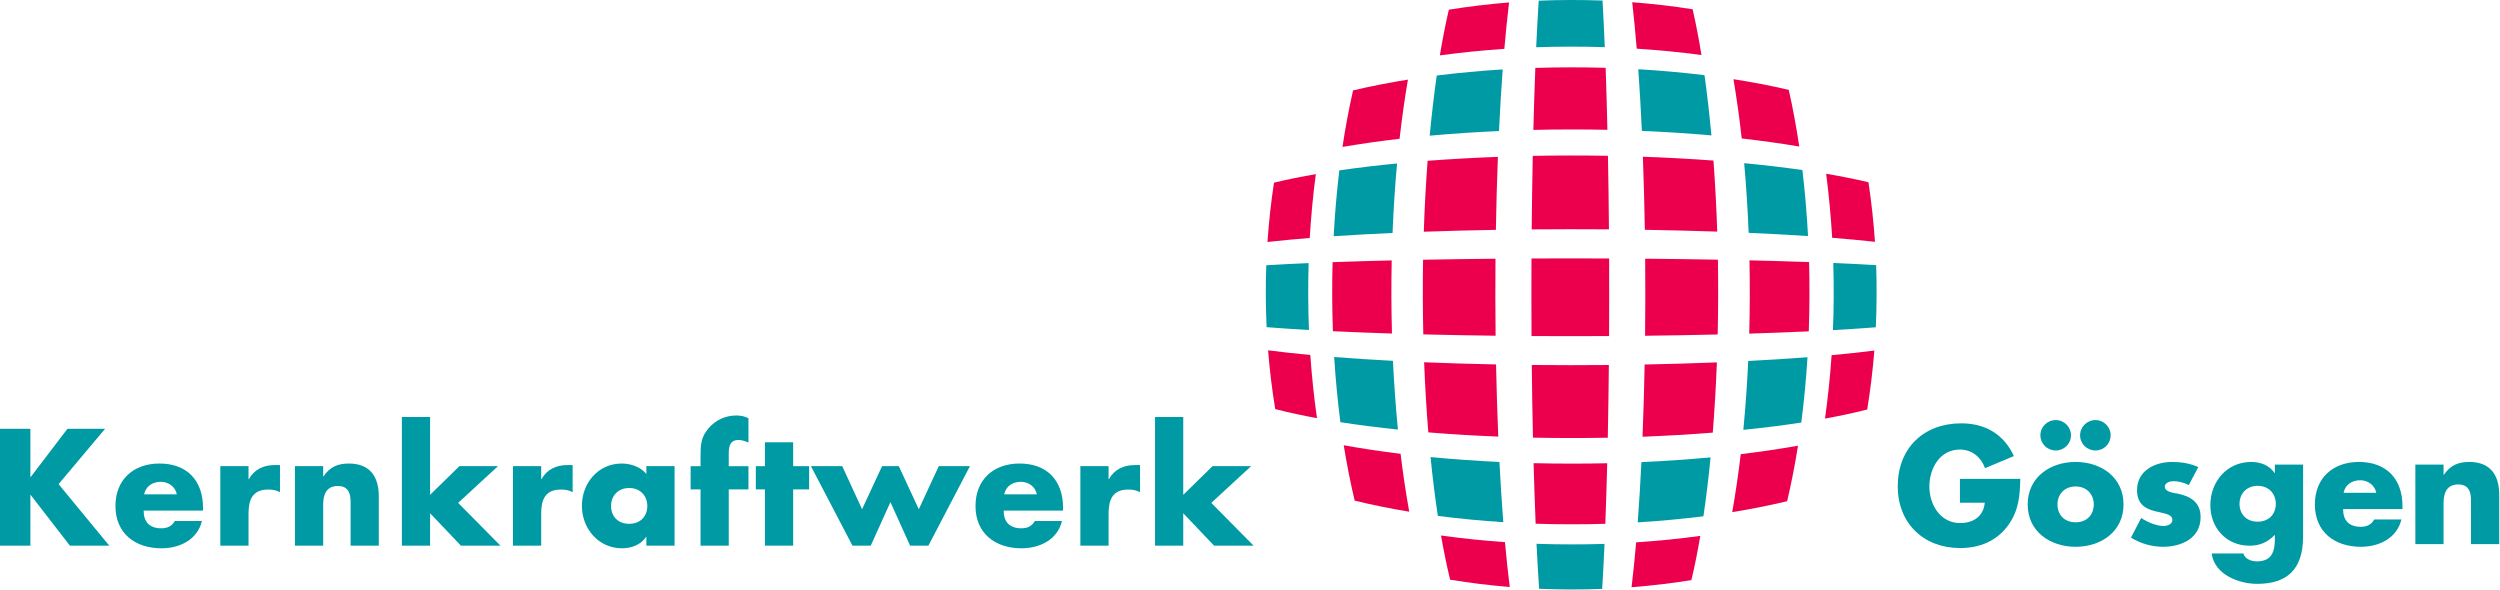 <?xml version="1.0" encoding="UTF-8" standalone="no"?><!DOCTYPE svg PUBLIC "-//W3C//DTD SVG 1.1//EN" "http://www.w3.org/Graphics/SVG/1.1/DTD/svg11.dtd"><svg width="100%" height="100%" viewBox="0 0 1441 340" version="1.1" xmlns="http://www.w3.org/2000/svg" xmlns:xlink="http://www.w3.org/1999/xlink" xml:space="preserve" xmlns:serif="http://www.serif.com/" style="fill-rule:evenodd;clip-rule:evenodd;stroke-linejoin:round;stroke-miterlimit:2;"><path d="M771.987,98.207c11.066,-1.6 22.158,-2.9 33.283,-3.992c-1.208,13.325 -2.067,26.692 -2.6,40.067c-11.333,0.517 -22.658,1.117 -33.95,1.875c0.675,-12.683 1.75,-25.333 3.267,-37.95" style="fill:#009aa5;fill-rule:nonzero;"/><path d="M1005.35,94.058c11.208,1.075 22.4,2.358 33.55,3.95c1.508,12.65 2.567,25.341 3.25,38.05c-11.4,-0.742 -22.808,-1.35 -34.225,-1.85c-0.533,-13.4 -1.392,-26.8 -2.575,-40.15" style="fill:#009aa5;fill-rule:nonzero;"/><path d="M729.877,152.897c8.125,-0.5 16.284,-0.892 24.409,-1.25c-0.367,12.858 -0.3,25.708 0.2,38.558c-8.159,-0.45 -16.284,-0.991 -24.409,-1.625c-0.55,-11.891 -0.616,-23.783 -0.2,-35.683" style="fill:#009aa5;fill-rule:nonzero;"/><path d="M1056.7,151.593c8.258,0.358 16.483,0.758 24.725,1.241c0.392,11.934 0.333,23.884 -0.208,35.817c-8.217,0.642 -16.475,1.175 -24.7,1.625c0.5,-12.883 0.566,-25.783 0.183,-38.683" style="fill:#009aa5;fill-rule:nonzero;"/><path d="M769.014,205.793c11.292,0.866 22.583,1.583 33.883,2.183c0.642,13.225 1.575,26.442 2.867,39.625c-11.083,-1.167 -22.142,-2.542 -33.167,-4.25c-1.608,-12.475 -2.791,-25.008 -3.583,-37.558" style="fill:#009aa5;fill-rule:nonzero;"/><path d="M1007.67,208.06c11.409,-0.591 22.792,-1.283 34.175,-2.158c-0.791,12.583 -1.966,25.15 -3.575,37.658c-11.1,1.692 -22.241,3.067 -33.416,4.209c1.283,-13.209 2.2,-26.45 2.816,-39.709" style="fill:#009aa5;fill-rule:nonzero;"/><path d="M824.558,263.461c13.217,1.258 26.467,2.192 39.717,2.817c0.6,11.575 1.317,23.141 2.217,34.708c-12.617,-0.817 -25.2,-2 -37.725,-3.617c-1.692,-11.266 -3.067,-22.575 -4.209,-33.908" style="fill:#009aa5;fill-rule:nonzero;"/><path d="M946.108,266.362c13.316,-0.6 26.6,-1.508 39.866,-2.725c-1.108,11.333 -2.45,22.667 -4.116,33.95c-12.584,1.583 -25.209,2.725 -37.867,3.508c0.858,-11.575 1.55,-23.15 2.116,-34.733" style="fill:#009aa5;fill-rule:nonzero;"/><path d="M828.13,43.533c12.642,-1.567 25.325,-2.725 38.025,-3.525c-0.867,11.825 -1.558,23.666 -2.125,35.525c-13.342,0.591 -26.65,1.475 -39.95,2.666c1.1,-11.583 2.408,-23.15 4.05,-34.666" style="fill:#009aa5;fill-rule:nonzero;"/><path d="M944.306,39.906c12.75,0.758 25.475,1.875 38.175,3.425c1.608,11.542 2.9,23.108 3.983,34.717c-13.342,-1.184 -26.717,-2.025 -40.1,-2.6c-0.55,-11.859 -1.217,-23.7 -2.058,-35.542" style="fill:#009aa5;fill-rule:nonzero;"/><path d="M886.912,0.382c12.267,-0.492 24.517,-0.5 36.784,-0.075c0.5,8.958 0.941,17.908 1.308,26.867c-13.183,-0.392 -26.367,-0.384 -39.55,0.05c0.417,-8.942 0.892,-17.909 1.458,-26.842" style="fill:#009aa5;fill-rule:nonzero;"/><path d="M885.649,313.441c13.05,0.45 26.134,0.467 39.2,0.067c-0.375,8.65 -0.825,17.3 -1.358,25.941c-12.108,0.459 -24.242,0.434 -36.35,-0.075c-0.592,-8.633 -1.067,-17.275 -1.492,-25.933" style="fill:#009aa5;fill-rule:nonzero;"/><path d="M734.335,105.289c7.967,-1.925 16.017,-3.517 24.108,-4.917c-1.633,12.208 -2.766,24.492 -3.508,36.792c-8.125,0.666 -16.258,1.4 -24.367,2.316c0.8,-11.441 2.025,-22.85 3.767,-34.191" style="fill:#ec004d;fill-rule:nonzero;"/><path d="M822.867,92.683c13.483,-1.017 27,-1.767 40.516,-2.275c-0.55,14.016 -0.916,28.05 -1.158,42.075c-13.867,0.241 -27.717,0.591 -41.55,1.083c0.45,-13.642 1.167,-27.267 2.192,-40.883" style="fill:#ec004d;fill-rule:nonzero;"/><path d="M883.483,89.838c14.442,-0.267 28.892,-0.275 43.334,-0.034c0.275,14.134 0.466,28.259 0.575,42.392c-14.842,-0.108 -29.7,-0.1 -44.525,0.025c0.125,-14.133 0.333,-28.25 0.616,-42.383" style="fill:#ec004d;fill-rule:nonzero;"/><path d="M946.962,90.336c13.583,0.492 27.141,1.217 40.683,2.208c0.992,13.642 1.708,27.3 2.167,40.959c-13.909,-0.475 -27.825,-0.817 -41.725,-1.05c-0.242,-14.042 -0.609,-28.084 -1.125,-42.117" style="fill:#ec004d;fill-rule:nonzero;"/><path d="M1052.59,100.144c8.175,1.4 16.317,3 24.392,4.9c1.725,11.4 2.95,22.841 3.75,34.333c-8.209,-0.917 -16.45,-1.65 -24.659,-2.308c-0.75,-12.35 -1.891,-24.659 -3.483,-36.925" style="fill:#ec004d;fill-rule:nonzero;"/><path d="M768.097,151.11c11.359,-0.416 22.734,-0.733 34.075,-1.008c-0.283,14.042 -0.233,28.092 0.15,42.142c-11.358,-0.359 -22.7,-0.792 -34.041,-1.325c-0.467,-13.275 -0.534,-26.534 -0.184,-39.809" style="fill:#ec004d;fill-rule:nonzero;"/><path d="M820.258,149.712c13.909,-0.258 27.834,-0.45 41.742,-0.583c-0.117,14.791 -0.108,29.591 0.067,44.383c-13.9,-0.175 -27.792,-0.425 -41.675,-0.767c-0.334,-14.333 -0.367,-28.691 -0.134,-43.033" style="fill:#ec004d;fill-rule:nonzero;"/><path d="M882.74,148.984c14.925,-0.066 29.85,-0.066 44.758,0c0.067,14.909 0.05,29.817 -0.033,44.717c-14.892,0.092 -29.783,0.083 -44.692,0c-0.083,-14.9 -0.1,-29.808 -0.033,-44.717" style="fill:#ec004d;fill-rule:nonzero;"/><path d="M948.289,149.119c13.975,0.125 27.942,0.308 41.917,0.558c0.225,14.383 0.192,28.742 -0.125,43.108c-13.942,0.334 -27.9,0.584 -41.858,0.742c0.166,-14.808 0.2,-29.608 0.066,-44.408" style="fill:#ec004d;fill-rule:nonzero;"/><path d="M1008.4,150.059c11.441,0.267 22.9,0.6 34.358,0.992c0.35,13.317 0.283,26.625 -0.183,39.933c-11.425,0.525 -22.875,0.959 -34.317,1.309c0.375,-14.075 0.408,-28.159 0.142,-42.234" style="fill:#ec004d;fill-rule:nonzero;"/><path d="M730.922,201.928c8.091,1.05 16.216,1.916 24.341,2.683c0.85,12.192 2.109,24.35 3.842,36.433c-8.083,-1.491 -16.108,-3.2 -24.058,-5.241c-1.85,-11.234 -3.209,-22.534 -4.125,-33.875" style="fill:#ec004d;fill-rule:nonzero;"/><path d="M820.875,208.812c13.8,0.558 27.625,0.975 41.442,1.25c0.283,13.867 0.716,27.733 1.283,41.592c-13.45,-0.534 -26.9,-1.334 -40.325,-2.425c-1.092,-13.459 -1.883,-26.934 -2.4,-40.417" style="fill:#ec004d;fill-rule:nonzero;"/><path d="M882.914,210.377c14.808,0.142 29.617,0.15 44.433,0.017c-0.141,13.966 -0.35,27.933 -0.616,41.9c-14.384,0.258 -28.775,0.25 -43.134,-0.034c-0.3,-13.966 -0.541,-27.925 -0.683,-41.883" style="fill:#ec004d;fill-rule:nonzero;"/><path d="M947.973,210.1c13.875,-0.266 27.759,-0.666 41.642,-1.216c-0.533,13.516 -1.308,27.008 -2.375,40.491c-13.467,1.059 -26.967,1.825 -40.483,2.359c0.55,-13.875 0.95,-27.759 1.216,-41.634" style="fill:#ec004d;fill-rule:nonzero;"/><path d="M1055.74,204.725c8.241,-0.75 16.45,-1.616 24.641,-2.666c-0.916,11.375 -2.275,22.716 -4.125,33.983c-8.05,2.042 -16.175,3.75 -24.325,5.242c1.7,-12.134 2.967,-24.334 3.809,-36.559" style="fill:#ec004d;fill-rule:nonzero;"/><path d="M774.531,256.649c10.875,1.966 21.791,3.575 32.766,4.925c1.342,11.175 2.984,22.3 4.992,33.366c-10.558,-1.733 -21.058,-3.833 -31.442,-6.375c-2.525,-10.55 -4.591,-21.208 -6.316,-31.916" style="fill:#ec004d;fill-rule:nonzero;"/><path d="M883.957,266.97c14.15,0.334 28.292,0.35 42.442,0.05c-0.3,11.634 -0.65,23.284 -1.092,34.909c-13.391,0.391 -26.775,0.375 -40.166,-0.059c-0.475,-11.625 -0.867,-23.266 -1.184,-34.9" style="fill:#ec004d;fill-rule:nonzero;"/><path d="M1003.36,261.778c11.05,-1.325 22.067,-2.925 33.017,-4.892c-1.725,10.75 -3.775,21.425 -6.267,32.008c-10.483,2.5 -21.041,4.575 -31.658,6.3c1.967,-11.083 3.583,-22.225 4.908,-33.416" style="fill:#ec004d;fill-rule:nonzero;"/><path d="M779.905,52.108c10.467,-2.475 21.025,-4.517 31.625,-6.217c-1.942,11.325 -3.517,22.692 -4.817,34.108c-11,1.275 -21.983,2.809 -32.908,4.692c1.642,-10.933 3.65,-21.8 6.1,-32.583" style="fill:#ec004d;fill-rule:nonzero;"/><path d="M884.969,39.139c13.5,-0.416 27,-0.425 40.517,-0.058c0.408,11.917 0.758,23.825 1.025,35.742c-14.225,-0.292 -28.458,-0.275 -42.683,0.05c0.3,-11.917 0.666,-23.825 1.141,-35.734" style="fill:#ec004d;fill-rule:nonzero;"/><path d="M999.169,45.644c10.7,1.683 21.342,3.7 31.875,6.158c2.442,10.8 4.417,21.7 6.05,32.658c-11.025,-1.875 -22.075,-3.383 -33.166,-4.65c-1.275,-11.425 -2.834,-22.816 -4.759,-34.166" style="fill:#ec004d;fill-rule:nonzero;"/><path d="M835.117,5.583c11.508,-1.85 23.1,-3.225 34.708,-4.175c-1.075,8.908 -1.942,17.825 -2.717,26.75c-12.441,0.85 -24.833,2.083 -37.175,3.758c1.467,-8.825 3.159,-17.617 5.184,-26.333" style="fill:#ec004d;fill-rule:nonzero;"/><path d="M940.812,1.291c11.642,0.892 23.284,2.225 34.825,4.05c1.992,8.725 3.65,17.525 5.092,26.367c-12.4,-1.65 -24.842,-2.85 -37.325,-3.65c-0.733,-8.942 -1.583,-17.867 -2.592,-26.767" style="fill:#ec004d;fill-rule:nonzero;"/><path d="M830.596,308.659c12.233,1.717 24.533,2.967 36.866,3.834c0.767,8.641 1.675,17.258 2.759,25.858c-11.5,-0.95 -22.959,-2.333 -34.367,-4.217c-2.05,-8.425 -3.75,-16.916 -5.258,-25.475" style="fill:#ec004d;fill-rule:nonzero;"/><path d="M943.073,312.612c12.359,-0.825 24.709,-2.05 36.984,-3.725c-1.467,8.55 -3.125,17.058 -5.15,25.5c-11.434,1.842 -22.934,3.183 -34.475,4.083c1.033,-8.6 1.9,-17.233 2.641,-25.858" style="fill:#ec004d;fill-rule:nonzero;"/><path d="M17.692,274.945l-0.175,0l-0,-27.783l-17.517,-0l-0,67.358l17.517,0l-0,-29.208l0.175,-0l22.6,29.208l22.691,0l-29.216,-35.466l26.8,-31.892l-21.7,-0l-21.175,27.783Z" style="fill:#009aa5;fill-rule:nonzero;"/><path d="M117.011,292.632c-0,-15.633 -9.2,-25.458 -25.1,-25.458c-14.909,-0 -25.367,9.2 -25.367,24.475c0,15.808 11.35,24.391 26.525,24.391c10.458,0 20.733,-4.916 23.317,-15.725l-15.625,0c-1.792,3.042 -4.292,4.2 -7.775,4.2c-6.692,0 -10.192,-3.583 -10.192,-10.183l34.217,-0l-0,-1.7Zm-33.942,-7.683c0.983,-4.734 4.917,-7.234 9.65,-7.234c4.375,0 8.4,2.859 9.2,7.234l-18.85,-0Z" style="fill:#009aa5;fill-rule:nonzero;"/><path d="M143.249,268.694l-16.258,-0l-0,45.825l16.258,-0l0,-18.492c0,-7.858 2.225,-13.842 11.258,-13.842c2.5,0 4.634,0.267 6.875,1.517l0,-15.633l-3.125,-0c-6.35,-0 -11.708,2.5 -14.833,8.133l-0.175,-0l0,-7.508Z" style="fill:#009aa5;fill-rule:nonzero;"/><path d="M186.281,268.694l-16.259,-0l0,45.825l16.259,-0l-0,-23.767c-0,-5.7 1.866,-10.633 8.491,-10.633c8.034,-0 7.317,7.691 7.317,12.066l0,22.334l16.258,-0l0,-28.317c0,-11.258 -4.916,-19.025 -17.241,-19.025c-6.334,-0 -10.9,1.875 -14.659,7.417l-0.166,-0l-0,-5.9Z" style="fill:#009aa5;fill-rule:nonzero;"/><path d="M247.902,240.377l-16.259,-0l0,74.142l16.259,-0l-0,-18.675l17.775,18.675l22.775,-0l-24.384,-24.659l22.959,-21.166l-22.242,-0l-16.883,16.525l-0,-44.842Z" style="fill:#009aa5;fill-rule:nonzero;"/><path d="M311.942,268.694l-16.267,-0l-0,45.825l16.267,-0l-0,-18.492c-0,-7.858 2.225,-13.842 11.25,-13.842c2.5,0 4.641,0.267 6.875,1.517l-0,-15.633l-3.117,-0c-6.35,-0 -11.708,2.5 -14.842,8.133l-0.166,-0l-0,-7.508Z" style="fill:#009aa5;fill-rule:nonzero;"/><path d="M388.823,268.694l-16.258,-0l-0,4.466c-3.4,-4.025 -8.925,-5.983 -14.2,-5.983c-13.575,-0 -22.958,11.25 -22.958,24.375c-0,13.142 9.55,24.483 23.141,24.483c5.359,0 10.975,-2.058 13.842,-6.608l0.175,-0l-0,5.092l16.258,-0l0,-45.825Zm-26.166,12.591c6.608,0 10.45,4.742 10.45,10.367c-0,5.8 -3.842,10.267 -10.45,10.267c-6.617,-0 -10.45,-4.467 -10.45,-10.267c-0,-5.625 3.833,-10.367 10.45,-10.367" style="fill:#009aa5;fill-rule:nonzero;"/><path d="M420.056,282.089l11.35,0l-0,-13.391l-11.35,-0l-0,-7.417c-0,-5.175 1.441,-7.683 5.625,-7.683c2.15,-0 3.85,0.708 5.725,1.516l-0,-14.025c-2.234,-1.166 -4.467,-1.608 -6.967,-1.608c-6.175,0 -11.967,2.592 -16,7.333c-4.458,5.092 -4.642,9.734 -4.642,16.075l0,5.809l-5.716,-0l-0,13.391l5.716,0l0,32.425l16.259,0l-0,-32.425Z" style="fill:#009aa5;fill-rule:nonzero;"/><path d="M457.184,282.089l9.2,0l0,-13.391l-9.2,-0l0,-13.759l-16.258,0l-0,13.759l-5.267,-0l0,13.391l5.267,0l-0,32.425l16.258,0l0,-32.425Z" style="fill:#009aa5;fill-rule:nonzero;"/><path d="M485.462,268.694l-18.041,-0l23.941,45.825l10.534,-0l11.35,-25.1l11.341,25.1l10.542,-0l23.942,-45.825l-17.959,-0l-11.516,24.825l-11.525,-24.825l-9.65,-0l-11.525,24.825l-11.434,-24.825Z" style="fill:#009aa5;fill-rule:nonzero;"/><path d="M612.75,292.632c0,-15.633 -9.2,-25.458 -25.1,-25.458c-14.908,-0 -25.367,9.2 -25.367,24.475c0,15.808 11.342,24.391 26.525,24.391c10.459,0 20.725,-4.916 23.317,-15.725l-15.633,0c-1.784,3.042 -4.292,4.2 -7.767,4.2c-6.7,0 -10.192,-3.583 -10.192,-10.183l34.217,-0l0,-1.7Zm-33.942,-7.683c0.984,-4.734 4.909,-7.234 9.65,-7.234c4.375,0 8.392,2.859 9.2,7.234l-18.85,-0Z" style="fill:#009aa5;fill-rule:nonzero;"/><path d="M638.988,268.694l-16.266,-0l-0,45.825l16.266,-0l0,-18.492c0,-7.858 2.234,-13.842 11.25,-13.842c2.5,0 4.642,0.267 6.875,1.517l0,-15.633l-3.116,-0c-6.35,-0 -11.709,2.5 -14.834,8.133l-0.175,-0l0,-7.508Z" style="fill:#009aa5;fill-rule:nonzero;"/><path d="M682.021,240.377l-16.258,-0l-0,74.142l16.258,-0l-0,-18.675l17.775,18.675l22.775,-0l-24.392,-24.659l22.959,-21.166l-22.242,-0l-16.875,16.525l-0,-44.842Z" style="fill:#009aa5;fill-rule:nonzero;"/><path d="M1129.71,276.012l0,13.775l14.309,-0c-0.725,7.775 -6.534,11.708 -14.142,11.708c-11.517,0 -17.792,-10.641 -17.792,-21.1c0,-10.283 5.992,-21.275 17.525,-21.275c7.067,0 12.159,4.284 14.575,10.725l16.634,-6.966c-5.817,-12.609 -16.534,-18.867 -30.392,-18.867c-21.725,-0 -36.567,14.392 -36.567,36.292c0,21.191 14.75,35.591 35.934,35.591c11.266,0 21.191,-4.033 27.8,-13.241c5.991,-8.4 6.716,-16.8 6.891,-26.642l-34.775,-0Z" style="fill:#009aa5;fill-rule:nonzero;"/><path d="M1196.38,280.398c6.617,-0 10.467,4.733 10.467,10.366c-0,5.809 -3.85,10.284 -10.467,10.284c-6.6,-0 -10.45,-4.475 -10.45,-10.284c0,-5.633 3.85,-10.366 10.45,-10.366m0,-14.134c-14.742,0 -27.617,8.867 -27.617,24.5c0,15.65 12.959,24.409 27.617,24.409c14.758,-0 27.625,-8.85 27.625,-24.409c0,-15.633 -12.867,-24.5 -27.625,-24.5m11.442,-24.133c-4.909,0 -8.85,3.933 -8.85,8.758c-0,4.925 3.941,8.767 8.85,8.767c4.841,0 8.758,-3.842 8.758,-8.767c0,-4.825 -3.917,-8.758 -8.758,-8.758m-22.884,0c-4.916,0 -8.858,3.933 -8.858,8.758c0,4.925 3.942,8.767 8.858,8.767c4.842,0 8.775,-3.842 8.775,-8.767c0,-4.825 -3.933,-8.758 -8.775,-8.758" style="fill:#009aa5;fill-rule:nonzero;"/><path d="M1267.1,269.223c-4.759,-2.15 -9.934,-2.95 -15.109,-2.95c-10.016,-0 -20.2,5.008 -20.2,16.275c0,8.216 5.092,10.725 10.184,12.066c5.091,1.342 10.183,1.517 10.183,5.1c0,2.492 -3.033,3.475 -5.092,3.475c-4.025,0 -9.566,-2.325 -12.875,-4.65l-5.9,11.359c5.559,3.4 11.975,5.275 18.509,5.275c10.641,-0 21.625,-5 21.625,-17.084c-0,-8.483 -5.717,-12.066 -13.3,-13.575c-2.25,-0.45 -7.342,-0.9 -7.342,-4.016c0,-2.342 3.208,-3.142 5.092,-3.142c2.783,0 6.258,0.892 8.758,2.233l5.467,-10.366Z" style="fill:#009aa5;fill-rule:nonzero;"/><path d="M1301.31,280.043c6.616,-0 10.466,4.733 10.466,10.366c0.001,5.809 -3.85,10.284 -10.466,10.284c-6.6,-0 -10.45,-4.475 -10.45,-10.284c-0,-5.633 3.85,-10.366 10.45,-10.366m26.191,-12.25l-16.258,-0l0,4.816l-0.183,0c-3.217,-4.541 -8.142,-6.341 -13.5,-6.341c-14.034,-0 -23.517,11.45 -23.517,24.85c0,13.233 9.217,23.433 22.625,23.433c6.083,0 10.367,-2.058 14.575,-6.267l0,2.159c0,7.416 -1.692,13.133 -10.45,13.133c-1.542,0 -3.233,-0.358 -4.667,-1.067c-1.416,-0.725 -2.591,-1.883 -3.041,-3.5l-18.242,0c1.442,12.075 15.558,17.525 26.117,17.525c16.9,0 26.541,-7.858 26.541,-27.35l0,-41.391Z" style="fill:#009aa5;fill-rule:nonzero;"/><path d="M1384.79,291.754c0,-15.65 -9.217,-25.483 -25.117,-25.483c-14.933,0 -25.383,9.2 -25.383,24.5c0,15.825 11.35,24.4 26.542,24.4c10.458,0 20.75,-4.917 23.341,-15.733l-15.65,-0c-1.783,3.041 -4.283,4.208 -7.775,4.208c-6.699,0 -10.191,-3.592 -10.191,-10.2l34.233,0l0,-1.692Zm-33.966,-7.691c0.983,-4.742 4.916,-7.25 9.658,-7.25c4.375,-0 8.408,2.875 9.216,7.25l-18.874,-0Z" style="fill:#009aa5;fill-rule:nonzero;"/><path d="M1408.47,267.793l-16.266,-0l-0,45.858l16.266,0l0,-23.783c0,-5.717 1.859,-10.634 8.492,-10.634c8.042,0 7.333,7.692 7.333,12.067l0,22.35l16.267,0l0,-28.333c0,-11.267 -4.925,-19.05 -17.25,-19.05c-6.35,-0 -10.908,1.883 -14.675,7.425l-0.167,-0l0,-5.9Z" style="fill:#009aa5;fill-rule:nonzero;"/></svg>